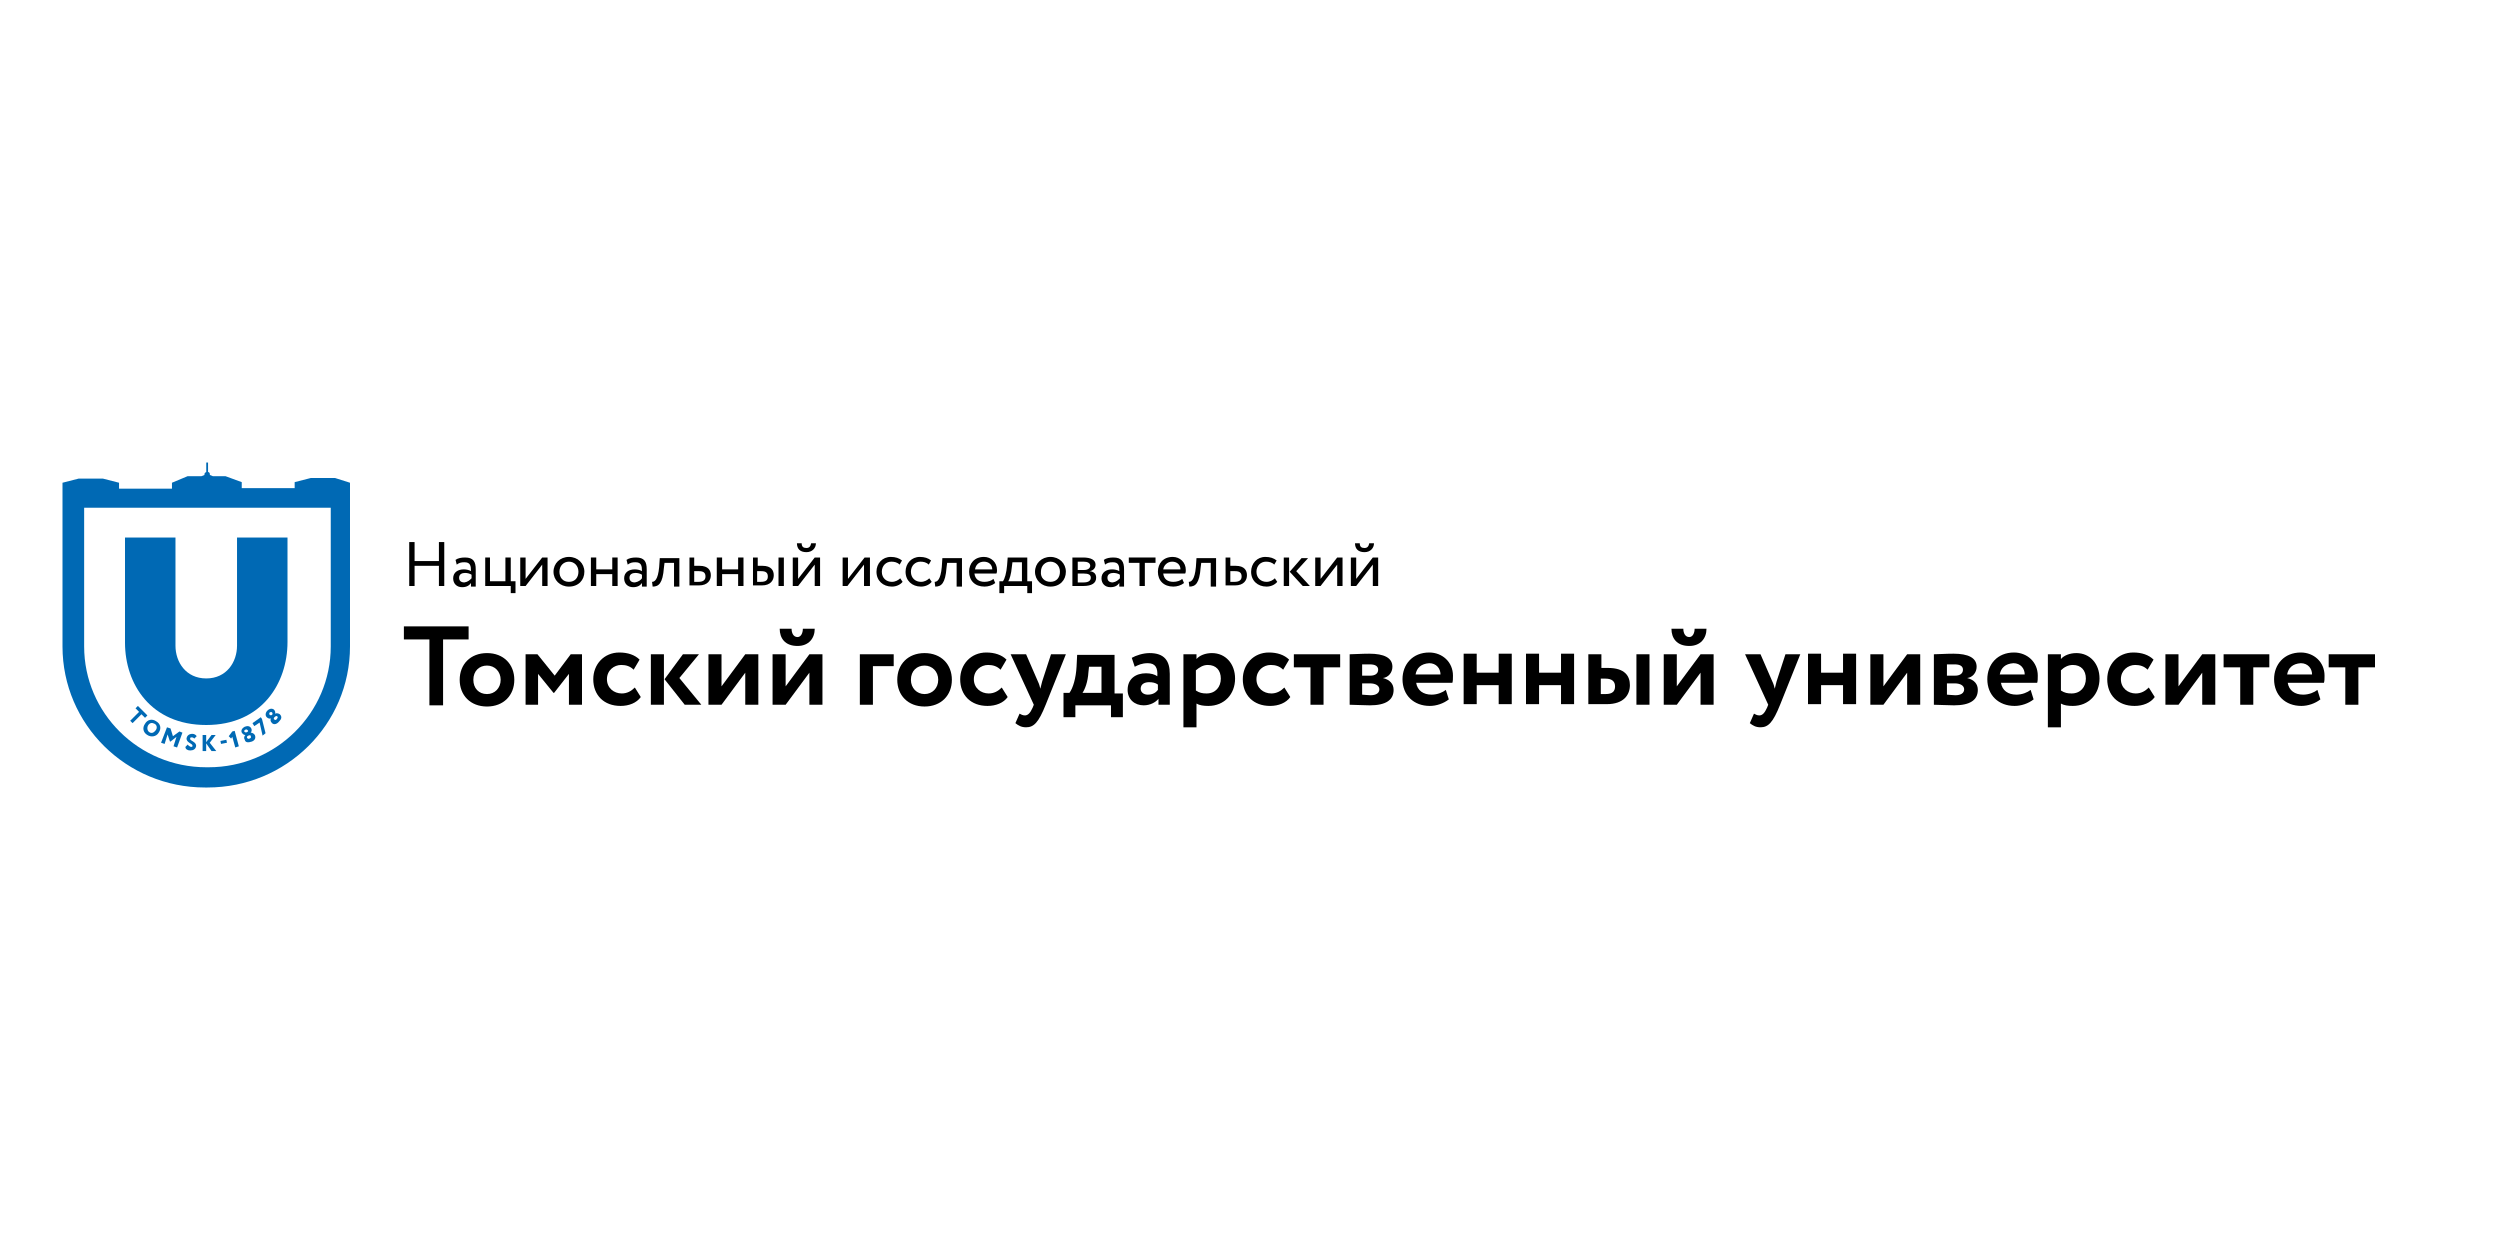 <?xml version="1.0" encoding="UTF-8"?> <svg xmlns="http://www.w3.org/2000/svg" width="200" height="100" viewBox="0 0 200 100" fill="none"> <path d="M32.311 50.11H37.488V51.155H35.446V56.427H34.353V51.155H32.311V50.11V50.11Z" fill="black"></path> <path d="M38.96 52.247C40.29 52.247 41.145 53.15 41.145 54.385C41.145 55.62 40.29 56.522 38.96 56.522C37.63 56.522 36.775 55.62 36.775 54.385C36.775 53.15 37.63 52.247 38.96 52.247ZM38.96 55.525C39.578 55.525 40.053 55.05 40.053 54.385C40.053 53.72 39.578 53.245 38.96 53.245C38.343 53.245 37.868 53.672 37.868 54.385C37.868 55.05 38.295 55.525 38.96 55.525Z" fill="black"></path> <path d="M42.047 52.342H42.997L44.375 54.052L45.657 52.342H46.56V56.38H45.515V53.91L44.327 55.43H44.28L43.045 53.91V56.38H42.047V52.342Z" fill="black"></path> <path d="M51.262 55.762C50.929 56.237 50.312 56.474 49.647 56.474C48.317 56.474 47.462 55.62 47.462 54.337C47.462 53.15 48.317 52.2 49.552 52.2C50.217 52.2 50.787 52.39 51.167 52.77L50.692 53.577C50.407 53.292 50.075 53.197 49.694 53.197C49.125 53.197 48.555 53.625 48.555 54.337C48.555 55.05 49.124 55.477 49.742 55.477C50.169 55.477 50.502 55.287 50.787 55.002L51.262 55.762Z" fill="black"></path> <path d="M52.069 52.342H53.114V56.38H52.069V52.342ZM54.349 54.242L56.107 56.38H54.777L53.162 54.337L54.634 52.342H55.917L54.349 54.242Z" fill="black"></path> <path d="M56.676 56.38V52.342H57.721V54.907L59.621 52.342H60.666V56.38H59.621V53.815L57.721 56.38H56.676Z" fill="black"></path> <path d="M61.806 56.38V52.342H62.851V54.907L64.751 52.342H65.796V56.38H64.751V53.815L62.851 56.38H61.806ZM63.326 50.3C63.326 50.632 63.468 50.965 63.801 50.965C64.086 50.965 64.228 50.632 64.228 50.3H65.178C65.178 51.06 64.704 51.677 63.801 51.677C62.804 51.677 62.376 51.06 62.376 50.3H63.326Z" fill="black"></path> <path d="M68.788 52.342H71.496V53.292H69.833V56.38H68.788V52.342Z" fill="black"></path> <path d="M73.965 52.247C75.295 52.247 76.15 53.15 76.15 54.385C76.15 55.62 75.295 56.522 73.965 56.522C72.635 56.522 71.781 55.62 71.781 54.385C71.781 53.15 72.635 52.247 73.965 52.247ZM73.965 55.525C74.583 55.525 75.058 55.05 75.058 54.385C75.058 53.72 74.583 53.245 73.965 53.245C73.348 53.245 72.873 53.672 72.873 54.385C72.873 55.05 73.348 55.525 73.965 55.525Z" fill="black"></path> <path d="M80.615 55.762C80.282 56.237 79.665 56.474 79 56.474C77.67 56.474 76.815 55.62 76.815 54.337C76.815 53.15 77.67 52.2 78.905 52.2C79.57 52.2 80.14 52.39 80.52 52.77L80.045 53.577C79.76 53.292 79.427 53.197 79.047 53.197C78.478 53.197 77.908 53.625 77.908 54.337C77.908 55.05 78.478 55.477 79.095 55.477C79.522 55.477 79.855 55.287 80.14 55.002L80.615 55.762Z" fill="black"></path> <path d="M83.655 56.38C83.085 57.804 82.705 58.184 82.087 58.184C81.707 58.184 81.47 58.042 81.232 57.852L81.565 57.092C81.66 57.139 81.802 57.234 81.992 57.234C82.23 57.234 82.42 57.044 82.61 56.617L82.705 56.38L80.852 52.342H82.087L83.037 54.527C83.132 54.717 83.18 54.907 83.227 55.097C83.275 54.907 83.322 54.717 83.37 54.527L84.082 52.342H85.27L83.655 56.38Z" fill="black"></path> <path d="M85.032 55.43H85.555C85.84 55.05 86.077 54.242 86.124 53.34L86.172 52.39H89.164V55.477H89.829V57.377H88.879V56.427H86.029V57.377H85.08V55.43H85.032ZM86.6 55.43H88.119V53.34H87.122L87.075 53.767C87.027 54.575 86.79 55.145 86.6 55.43Z" fill="black"></path> <path d="M90.542 52.627C90.874 52.437 91.444 52.247 91.967 52.247C93.154 52.247 93.582 52.865 93.582 53.91V56.38H92.679V55.905C92.442 56.19 92.014 56.427 91.492 56.427C90.779 56.427 90.209 55.952 90.209 55.192C90.209 54.29 90.874 53.862 91.682 53.862C92.062 53.862 92.394 53.957 92.584 54.1C92.632 53.435 92.442 53.055 91.824 53.055C91.349 53.055 91.064 53.197 90.779 53.34L90.542 52.627ZM92.632 55.192V54.765C92.442 54.622 92.204 54.575 91.919 54.575C91.587 54.575 91.254 54.717 91.254 55.097C91.254 55.382 91.492 55.572 91.824 55.572C92.252 55.572 92.489 55.382 92.632 55.192Z" fill="black"></path> <path d="M94.674 52.342H95.719V52.722C95.956 52.437 96.431 52.247 96.954 52.247C98.046 52.247 98.806 53.102 98.806 54.29C98.806 55.525 97.951 56.474 96.669 56.474C96.289 56.474 95.956 56.427 95.719 56.285V58.184H94.674V52.342ZM95.671 53.625V55.24C95.956 55.43 96.194 55.477 96.526 55.477C97.239 55.477 97.666 54.955 97.666 54.29C97.666 53.625 97.286 53.197 96.621 53.197C96.241 53.197 95.956 53.387 95.671 53.625Z" fill="black"></path> <path d="M103.223 55.762C102.891 56.237 102.274 56.474 101.609 56.474C100.279 56.474 99.424 55.62 99.424 54.337C99.424 53.15 100.279 52.2 101.514 52.2C102.179 52.2 102.748 52.39 103.128 52.77L102.653 53.577C102.369 53.292 102.036 53.197 101.656 53.197C101.086 53.197 100.516 53.625 100.516 54.337C100.516 55.05 101.086 55.477 101.704 55.477C102.131 55.477 102.464 55.287 102.748 55.002L103.223 55.762Z" fill="black"></path> <path d="M103.556 52.342H107.213V53.387H105.883V56.38H104.838V53.387H103.508V52.342H103.556Z" fill="black"></path> <path d="M107.973 52.342C108.306 52.342 108.923 52.295 109.541 52.295C110.728 52.295 111.393 52.627 111.393 53.34C111.393 53.815 111.06 54.195 110.633 54.242C111.203 54.385 111.488 54.717 111.488 55.192C111.488 56 110.87 56.427 109.588 56.427C109.066 56.427 108.353 56.38 107.973 56.38V52.342ZM108.971 53.15V54.052H109.636C109.968 54.052 110.253 53.91 110.253 53.577C110.253 53.292 110.016 53.15 109.588 53.15C109.398 53.15 109.113 53.15 108.971 53.15ZM108.971 54.67V55.572C109.113 55.572 109.398 55.62 109.636 55.62C110.111 55.62 110.348 55.43 110.348 55.145C110.348 54.86 110.063 54.67 109.588 54.67H108.971Z" fill="black"></path> <path d="M115.905 55.952C115.477 56.285 114.908 56.474 114.385 56.474C113.103 56.474 112.2 55.62 112.2 54.337C112.2 53.15 113.008 52.2 114.338 52.2C115.382 52.2 116.237 52.96 116.237 54.052C116.237 54.29 116.237 54.48 116.19 54.622H113.293C113.388 55.24 113.863 55.572 114.528 55.572C115.003 55.572 115.43 55.382 115.667 55.192L115.905 55.952ZM113.245 53.957H115.24C115.24 53.482 114.908 53.055 114.338 53.055C113.673 53.102 113.34 53.435 113.245 53.957Z" fill="black"></path> <path d="M119.895 54.812H118.137V56.332H117.092V52.295H118.137V53.815H119.895V52.295H120.94V56.332H119.895V54.812Z" fill="black"></path> <path d="M124.882 54.812H123.125V56.332H122.08V52.295H123.125V53.815H124.882V52.295H125.927V56.332H124.882V54.812Z" fill="black"></path> <path d="M127.067 52.342H128.112V53.435H128.634C130.012 53.435 130.392 54.1 130.392 54.812C130.392 55.572 129.917 56.332 128.539 56.332H127.067V52.342ZM128.064 54.29V55.525H128.444C129.014 55.525 129.204 55.287 129.204 54.907C129.204 54.527 128.967 54.29 128.444 54.29H128.064ZM130.914 52.342H131.959V56.38H130.914V52.342Z" fill="black"></path> <path d="M133.099 56.38V52.342H134.144V54.907L136.044 52.342H137.089V56.38H136.044V53.815L134.144 56.38H133.099ZM134.666 50.3C134.666 50.632 134.809 50.965 135.141 50.965C135.426 50.965 135.569 50.632 135.569 50.3H136.519C136.519 51.06 136.044 51.677 135.141 51.677C134.144 51.677 133.716 51.06 133.716 50.3H134.666Z" fill="black"></path> <path d="M142.408 56.38C141.838 57.804 141.458 58.184 140.841 58.184C140.461 58.184 140.223 58.042 139.986 57.852L140.318 57.092C140.413 57.139 140.556 57.234 140.746 57.234C140.983 57.234 141.173 57.044 141.363 56.617L141.458 56.38L139.606 52.342H140.841L141.791 54.527C141.886 54.717 141.933 54.907 141.981 55.097C142.028 54.907 142.076 54.717 142.123 54.527L142.836 52.342H144.023L142.408 56.38Z" fill="black"></path> <path d="M147.443 54.812H145.686V56.332H144.641V52.295H145.686V53.815H147.443V52.295H148.488V56.332H147.443V54.812Z" fill="black"></path> <path d="M149.628 56.38V52.342H150.673V54.907L152.572 52.342H153.617V56.38H152.572V53.815L150.673 56.38H149.628Z" fill="black"></path> <path d="M154.71 52.342C155.042 52.342 155.66 52.295 156.277 52.295C157.465 52.295 158.13 52.627 158.13 53.34C158.13 53.815 157.797 54.195 157.37 54.242C157.94 54.385 158.225 54.717 158.225 55.192C158.225 56 157.607 56.427 156.325 56.427C155.802 56.427 155.09 56.38 154.71 56.38V52.342ZM155.755 53.15V54.052H156.42C156.752 54.052 157.037 53.91 157.037 53.577C157.037 53.292 156.8 53.15 156.372 53.15C156.135 53.15 155.85 53.15 155.755 53.15ZM155.755 54.67V55.572C155.897 55.572 156.182 55.62 156.42 55.62C156.895 55.62 157.132 55.43 157.132 55.145C157.132 54.86 156.847 54.67 156.372 54.67H155.755Z" fill="black"></path> <path d="M162.689 55.952C162.262 56.285 161.692 56.474 161.169 56.474C159.887 56.474 158.985 55.62 158.985 54.337C158.985 53.15 159.792 52.2 161.122 52.2C162.167 52.2 163.022 52.96 163.022 54.052C163.022 54.29 163.022 54.48 162.974 54.622H160.077C160.172 55.24 160.647 55.572 161.312 55.572C161.787 55.572 162.214 55.382 162.452 55.192L162.689 55.952ZM159.982 53.957H161.977C161.977 53.482 161.644 53.055 161.074 53.055C160.41 53.102 160.077 53.435 159.982 53.957Z" fill="black"></path> <path d="M163.829 52.342H164.874V52.722C165.112 52.437 165.587 52.247 166.109 52.247C167.202 52.247 167.962 53.102 167.962 54.29C167.962 55.525 167.107 56.474 165.824 56.474C165.444 56.474 165.112 56.427 164.874 56.285V58.184H163.829V52.342ZM164.874 53.625V55.24C165.159 55.43 165.397 55.477 165.729 55.477C166.442 55.477 166.869 54.955 166.869 54.29C166.869 53.625 166.489 53.197 165.824 53.197C165.444 53.197 165.112 53.387 164.874 53.625Z" fill="black"></path> <path d="M172.379 55.762C172.046 56.237 171.429 56.474 170.764 56.474C169.434 56.474 168.579 55.62 168.579 54.337C168.579 53.15 169.434 52.2 170.669 52.2C171.334 52.2 171.904 52.39 172.284 52.77L171.809 53.577C171.524 53.292 171.191 53.197 170.811 53.197C170.241 53.197 169.671 53.625 169.671 54.337C169.671 55.05 170.241 55.477 170.859 55.477C171.286 55.477 171.619 55.287 171.904 55.002L172.379 55.762Z" fill="black"></path> <path d="M173.234 56.38V52.342H174.279V54.907L176.178 52.342H177.223V56.38H176.178V53.815L174.279 56.38H173.234Z" fill="black"></path> <path d="M177.888 52.342H181.546V53.387H180.263V56.38H179.218V53.387H177.888V52.342Z" fill="black"></path> <path d="M185.63 55.952C185.203 56.285 184.633 56.474 184.11 56.474C182.828 56.474 181.926 55.62 181.926 54.337C181.926 53.15 182.733 52.2 184.063 52.2C185.108 52.2 185.963 52.96 185.963 54.052C185.963 54.29 185.963 54.48 185.915 54.622H183.018C183.113 55.24 183.588 55.572 184.253 55.572C184.728 55.572 185.155 55.382 185.393 55.192L185.63 55.952ZM182.97 53.957H184.965C184.965 53.482 184.633 53.055 184.063 53.055C183.398 53.102 183.065 53.435 182.97 53.957Z" fill="black"></path> <path d="M186.343 52.342H190V53.387H188.67V56.38H187.625V53.387H186.295V52.342H186.343Z" fill="black"></path> <path d="M35.113 45.265H33.166V46.88H32.738V43.365H33.166V44.885H35.113V43.365H35.541V46.88H35.113V45.265Z" fill="black"></path> <path d="M36.443 44.79C36.633 44.648 36.918 44.6 37.203 44.6C37.868 44.6 38.058 44.933 38.058 45.55V46.928H37.678V46.643C37.535 46.833 37.345 46.975 36.965 46.975C36.538 46.975 36.253 46.69 36.253 46.263C36.253 45.788 36.633 45.55 37.108 45.55C37.298 45.55 37.535 45.598 37.678 45.693C37.678 45.265 37.63 44.98 37.155 44.98C36.87 44.98 36.728 45.028 36.538 45.17L36.443 44.79ZM37.725 46.263V45.978C37.583 45.883 37.393 45.835 37.203 45.835C36.965 45.835 36.728 45.93 36.728 46.215C36.728 46.453 36.87 46.595 37.155 46.595C37.44 46.548 37.583 46.405 37.725 46.263Z" fill="black"></path> <path d="M38.77 44.6H39.198V46.5H40.433V44.6H40.86V46.5H41.24V47.45H40.86V46.88H38.818V44.6H38.77Z" fill="black"></path> <path d="M41.62 46.88V44.6H42.048V46.31L43.377 44.6H43.805V46.88H43.377V45.17L42.048 46.88H41.62Z" fill="black"></path> <path d="M45.515 44.553C46.227 44.553 46.75 45.075 46.75 45.74C46.75 46.405 46.275 46.928 45.515 46.928C44.802 46.928 44.28 46.405 44.28 45.74C44.28 45.075 44.802 44.553 45.515 44.553ZM45.515 46.548C45.99 46.548 46.275 46.215 46.275 45.74C46.275 45.265 45.942 44.933 45.515 44.933C45.087 44.933 44.755 45.265 44.755 45.74C44.755 46.215 45.04 46.548 45.515 46.548Z" fill="black"></path> <path d="M48.982 45.93H47.7V46.88H47.272V44.6H47.7V45.55H48.982V44.6H49.41V46.88H48.982V45.93Z" fill="black"></path> <path d="M50.122 44.79C50.312 44.648 50.597 44.6 50.882 44.6C51.547 44.6 51.737 44.933 51.737 45.55V46.928H51.357V46.643C51.214 46.833 51.024 46.975 50.645 46.975C50.217 46.975 49.932 46.69 49.932 46.263C49.932 45.788 50.312 45.55 50.787 45.55C50.977 45.55 51.214 45.598 51.357 45.693C51.357 45.265 51.309 44.98 50.834 44.98C50.55 44.98 50.407 45.028 50.217 45.17L50.122 44.79ZM51.357 46.263V45.978C51.214 45.883 51.024 45.835 50.834 45.835C50.597 45.835 50.359 45.93 50.359 46.215C50.359 46.453 50.502 46.595 50.787 46.595C51.072 46.548 51.262 46.405 51.357 46.263Z" fill="black"></path> <path d="M53.969 45.028H53.162L53.114 45.408C53.019 46.69 52.687 46.928 52.212 46.928L52.164 46.548C52.354 46.548 52.639 46.405 52.734 45.36L52.782 44.648H54.349V46.928H53.922V45.028H53.969Z" fill="black"></path> <path d="M55.109 44.6H55.537V45.265H55.964C56.676 45.265 56.867 45.645 56.867 46.025C56.867 46.405 56.629 46.833 55.917 46.833H55.157V44.6H55.109ZM55.537 45.693V46.548H55.869C56.249 46.548 56.439 46.405 56.439 46.12C56.439 45.835 56.297 45.693 55.917 45.693H55.537V45.693Z" fill="black"></path> <path d="M59.051 45.93H57.769V46.88H57.342V44.6H57.769V45.55H59.051V44.6H59.479V46.88H59.051V45.93Z" fill="black"></path> <path d="M60.191 44.6H60.619V45.265H60.999C61.711 45.265 61.901 45.645 61.901 46.025C61.901 46.405 61.664 46.833 60.951 46.833H60.239V44.6H60.191ZM60.571 45.693V46.548H60.856C61.284 46.548 61.426 46.405 61.426 46.12C61.426 45.835 61.284 45.693 60.904 45.693H60.571V45.693ZM62.281 44.6H62.709V46.88H62.281V44.6Z" fill="black"></path> <path d="M63.421 46.88V44.6H63.849V46.31L65.178 44.6H65.606V46.88H65.178V45.17L63.849 46.88H63.421ZM64.133 43.46C64.133 43.745 64.276 43.84 64.513 43.84C64.751 43.84 64.846 43.698 64.893 43.46H65.273C65.273 43.84 64.988 44.173 64.513 44.173C63.991 44.173 63.754 43.888 63.754 43.46H64.133Z" fill="black"></path> <path d="M67.411 46.88V44.6H67.838V46.31L69.168 44.6H69.596V46.88H69.121V45.17L67.791 46.88H67.411Z" fill="black"></path> <path d="M72.208 46.548C72.018 46.785 71.686 46.928 71.353 46.928C70.641 46.928 70.118 46.453 70.118 45.74C70.118 45.075 70.593 44.553 71.258 44.553C71.638 44.553 71.923 44.648 72.16 44.838L71.971 45.17C71.781 44.98 71.543 44.933 71.306 44.933C70.878 44.933 70.546 45.265 70.546 45.74C70.546 46.263 70.926 46.548 71.353 46.548C71.638 46.548 71.876 46.405 72.018 46.263L72.208 46.548Z" fill="black"></path> <path d="M74.535 46.548C74.345 46.785 74.013 46.928 73.68 46.928C72.968 46.928 72.445 46.453 72.445 45.74C72.445 45.075 72.92 44.553 73.585 44.553C73.965 44.553 74.25 44.648 74.488 44.838L74.298 45.17C74.108 44.98 73.87 44.933 73.633 44.933C73.205 44.933 72.873 45.265 72.873 45.74C72.873 46.263 73.253 46.548 73.68 46.548C73.965 46.548 74.203 46.405 74.345 46.263L74.535 46.548Z" fill="black"></path> <path d="M76.578 45.028H75.77L75.723 45.408C75.628 46.69 75.295 46.928 74.82 46.928L74.773 46.548C74.963 46.548 75.248 46.405 75.343 45.36L75.39 44.648H76.958V46.928H76.53V45.028H76.578Z" fill="black"></path> <path d="M79.618 46.643C79.38 46.833 79.048 46.928 78.763 46.928C78.003 46.928 77.528 46.453 77.528 45.74C77.528 45.075 77.955 44.553 78.715 44.553C79.285 44.553 79.76 44.98 79.76 45.598C79.76 45.693 79.76 45.788 79.713 45.883H77.955C78.003 46.31 78.288 46.548 78.763 46.548C79.048 46.548 79.333 46.453 79.475 46.31L79.618 46.643ZM78.003 45.55H79.38C79.38 45.17 79.095 44.933 78.715 44.933C78.288 44.933 78.05 45.218 78.003 45.55Z" fill="black"></path> <path d="M79.95 46.5H80.235C80.377 46.31 80.52 45.835 80.567 45.218L80.615 44.6H82.182V46.5H82.562V47.45H82.182V46.88H80.33V47.45H79.95V46.5V46.5ZM80.662 46.5H81.755V44.98H80.995L80.947 45.36C80.9 45.93 80.757 46.358 80.662 46.5Z" fill="black"></path> <path d="M84.035 44.553C84.747 44.553 85.27 45.075 85.27 45.74C85.27 46.405 84.795 46.928 84.035 46.928C83.322 46.928 82.8 46.405 82.8 45.74C82.8 45.075 83.322 44.553 84.035 44.553ZM84.035 46.548C84.51 46.548 84.795 46.215 84.795 45.74C84.795 45.265 84.462 44.933 84.035 44.933C83.607 44.933 83.275 45.265 83.275 45.74C83.227 46.215 83.56 46.548 84.035 46.548Z" fill="black"></path> <path d="M85.84 44.6C86.03 44.6 86.315 44.6 86.647 44.6C87.264 44.6 87.644 44.79 87.644 45.17C87.644 45.455 87.454 45.645 87.169 45.693C87.549 45.74 87.692 45.93 87.692 46.215C87.692 46.643 87.359 46.88 86.647 46.88C86.362 46.88 86.03 46.88 85.792 46.88V44.6H85.84ZM86.22 44.933V45.598H86.742C87.027 45.598 87.217 45.455 87.217 45.265C87.217 45.028 86.98 44.933 86.695 44.933C86.505 44.933 86.315 44.933 86.22 44.933ZM86.22 45.883V46.595C86.362 46.595 86.505 46.595 86.695 46.595C87.075 46.595 87.264 46.453 87.264 46.215C87.264 45.978 87.075 45.883 86.695 45.883H86.22Z" fill="black"></path> <path d="M88.309 44.79C88.499 44.648 88.784 44.6 89.069 44.6C89.734 44.6 89.924 44.933 89.924 45.55V46.928H89.544V46.643C89.402 46.833 89.212 46.975 88.832 46.975C88.404 46.975 88.119 46.69 88.119 46.263C88.119 45.788 88.499 45.55 88.974 45.55C89.164 45.55 89.402 45.598 89.544 45.693C89.544 45.265 89.497 44.98 89.022 44.98C88.737 44.98 88.594 45.028 88.404 45.17L88.309 44.79ZM89.592 46.263V45.978C89.449 45.883 89.259 45.835 89.069 45.835C88.832 45.835 88.594 45.93 88.594 46.215C88.594 46.453 88.737 46.595 89.022 46.595C89.307 46.548 89.449 46.405 89.592 46.263Z" fill="black"></path> <path d="M90.352 44.6H92.442V45.028H91.587V46.88H91.159V45.028H90.304V44.6H90.352Z" fill="black"></path> <path d="M94.721 46.643C94.484 46.833 94.151 46.928 93.867 46.928C93.107 46.928 92.632 46.453 92.632 45.74C92.632 45.075 93.059 44.553 93.819 44.553C94.389 44.553 94.864 44.98 94.864 45.598C94.864 45.693 94.864 45.788 94.816 45.883H93.059C93.107 46.31 93.391 46.548 93.867 46.548C94.151 46.548 94.436 46.453 94.579 46.31L94.721 46.643ZM93.059 45.55H94.436C94.436 45.17 94.151 44.933 93.772 44.933C93.391 44.933 93.107 45.218 93.059 45.55Z" fill="black"></path> <path d="M96.906 45.028H96.099L96.051 45.408C95.956 46.69 95.624 46.928 95.149 46.928L95.101 46.548C95.291 46.548 95.576 46.405 95.671 45.36L95.719 44.648H97.286V46.928H96.859V45.028H96.906Z" fill="black"></path> <path d="M97.999 44.6H98.426V45.265H98.854C99.566 45.265 99.756 45.645 99.756 46.025C99.756 46.405 99.519 46.833 98.806 46.833H98.046V44.6H97.999ZM98.426 45.693V46.548H98.759C99.139 46.548 99.329 46.405 99.329 46.12C99.329 45.835 99.186 45.693 98.806 45.693H98.426V45.693Z" fill="black"></path> <path d="M102.178 46.548C101.988 46.785 101.656 46.928 101.324 46.928C100.611 46.928 100.089 46.453 100.089 45.74C100.089 45.075 100.564 44.553 101.229 44.553C101.609 44.553 101.893 44.648 102.131 44.838L101.941 45.17C101.751 44.98 101.514 44.933 101.276 44.933C100.849 44.933 100.516 45.265 100.516 45.74C100.516 46.263 100.896 46.548 101.324 46.548C101.609 46.548 101.846 46.405 101.988 46.263L102.178 46.548Z" fill="black"></path> <path d="M102.701 44.6H103.128V46.88H102.701V44.6ZM103.698 45.693L104.791 46.88H104.221L103.176 45.74L104.126 44.648H104.648L103.698 45.693Z" fill="black"></path> <path d="M105.218 46.88V44.6H105.646V46.31L106.976 44.6H107.403V46.88H106.976V45.17L105.646 46.88H105.218Z" fill="black"></path> <path d="M108.068 46.88V44.6H108.496V46.31L109.826 44.6H110.253V46.88H109.826V45.17L108.496 46.88H108.068ZM108.781 43.46C108.781 43.745 108.923 43.84 109.161 43.84C109.398 43.84 109.493 43.698 109.541 43.46H109.92C109.92 43.84 109.636 44.173 109.161 44.173C108.638 44.173 108.401 43.888 108.401 43.46H108.781Z" fill="black"></path> <path d="M10 51.406V43H14.038V51.658C14.038 52.967 14.875 54.275 16.5 54.275C18.125 54.275 18.962 52.967 18.962 51.658V43H23V51.356C23 54.678 20.932 58 16.5 58C12.068 58 10 54.728 10 51.406Z" fill="#0069B4"></path> <path d="M26.797 38.238H24.872L23.573 38.571V39.048H19.339V38.571L18.04 38.095H17.029L16.789 38V37.952C16.789 37.857 16.741 37.762 16.644 37.762V37H16.5V37.762C16.404 37.809 16.356 37.857 16.356 37.952C16.356 38 16.356 38 16.356 38L16.115 38.095H15.008L13.757 38.619V39.095H9.523V38.619L8.224 38.286H6.299L5 38.619V40.429V51.714C5 57.952 10.1 63 16.404 63H16.596C22.9 63 28 57.952 28 51.714V39.286V38.619L26.797 38.238ZM26.46 51.714C26.46 57.048 22.082 61.381 16.692 61.381H16.5C11.111 61.381 6.732 57.048 6.732 51.714V40.619H26.46V51.714V51.714Z" fill="#0069B4"></path> <path d="M11.032 56.475L11.792 57.235L11.602 57.425L11.317 57.14L10.605 57.852L10.415 57.662L11.127 56.95L10.842 56.665L11.032 56.475Z" fill="#0069B4"></path> <path d="M12.505 57.71C12.837 57.9 12.932 58.279 12.695 58.612C12.505 58.944 12.077 58.992 11.792 58.802C11.46 58.612 11.365 58.232 11.602 57.9C11.792 57.567 12.172 57.472 12.505 57.71ZM11.935 58.565C12.125 58.707 12.315 58.612 12.457 58.422C12.6 58.232 12.552 57.995 12.362 57.9C12.172 57.804 11.982 57.804 11.84 58.042C11.745 58.232 11.792 58.469 11.935 58.565Z" fill="#0069B4"></path> <path d="M13.359 58.184L13.644 58.279L13.834 58.897L14.357 58.517L14.594 58.612L14.167 59.799L13.882 59.704L14.119 58.944L13.644 59.324H13.597L13.407 58.754L13.169 59.514L12.884 59.419L13.359 58.184Z" fill="#0069B4"></path> <path d="M14.927 59.039C14.974 58.849 15.117 58.707 15.402 58.707C15.544 58.707 15.687 58.802 15.734 58.897L15.544 59.087C15.497 59.039 15.449 58.992 15.354 58.992C15.259 58.992 15.212 58.992 15.212 59.087C15.164 59.277 15.734 59.324 15.687 59.704C15.639 59.942 15.449 60.037 15.212 60.037C15.022 60.037 14.832 59.942 14.832 59.752L15.022 59.562C15.069 59.657 15.164 59.704 15.259 59.752C15.354 59.752 15.402 59.752 15.402 59.657C15.402 59.467 14.879 59.419 14.927 59.039Z" fill="#0069B4"></path> <path d="M16.209 58.802H16.494V59.372L16.922 58.802H17.254L16.779 59.419L17.302 60.084H16.922L16.494 59.467V60.084H16.209V58.802Z" fill="#0069B4"></path> <path d="M17.634 59.277L18.109 59.182L18.157 59.419L17.682 59.514L17.634 59.277Z" fill="#0069B4"></path> <path d="M18.584 58.517L18.774 58.469L19.107 59.704L18.822 59.799L18.584 58.944L18.489 59.087L18.299 58.897L18.584 58.517Z" fill="#0069B4"></path> <path d="M19.582 59.182C19.487 59.039 19.534 58.897 19.629 58.802C19.534 58.802 19.439 58.754 19.344 58.612C19.249 58.422 19.392 58.232 19.582 58.137C19.819 58.042 20.009 58.09 20.104 58.279C20.151 58.374 20.151 58.517 20.056 58.612C20.151 58.612 20.294 58.659 20.389 58.802C20.484 59.039 20.389 59.229 20.151 59.324C19.866 59.419 19.629 59.419 19.582 59.182ZM19.772 58.564C19.866 58.517 19.866 58.469 19.819 58.422C19.772 58.374 19.724 58.327 19.629 58.374C19.534 58.422 19.534 58.469 19.534 58.517C19.629 58.612 19.677 58.612 19.772 58.564ZM19.866 58.849C19.772 58.897 19.724 58.944 19.772 59.039C19.819 59.087 19.866 59.134 19.962 59.087C20.104 59.039 20.104 58.944 20.056 58.897C20.056 58.802 20.009 58.802 19.866 58.849Z" fill="#0069B4"></path> <path d="M20.199 57.852L20.864 57.377L20.959 57.519L21.244 58.659L21.006 58.849L20.769 57.804L20.341 58.089L20.199 57.852Z" fill="#0069B4"></path> <path d="M21.766 57.852C21.624 57.709 21.624 57.614 21.671 57.472C21.576 57.52 21.434 57.472 21.339 57.377C21.196 57.234 21.244 56.997 21.386 56.855C21.576 56.664 21.766 56.665 21.909 56.76C22.004 56.855 22.051 56.997 22.004 57.092C22.099 57.044 22.241 57.044 22.384 57.139C22.574 57.33 22.526 57.52 22.336 57.709C22.146 57.947 21.909 57.995 21.766 57.852ZM21.766 57.187C21.814 57.139 21.814 57.044 21.766 56.997C21.719 56.95 21.671 56.95 21.576 56.997C21.529 57.044 21.529 57.139 21.576 57.187C21.624 57.234 21.719 57.234 21.766 57.187ZM21.956 57.377C21.909 57.425 21.861 57.52 21.956 57.567C22.004 57.614 22.099 57.614 22.146 57.52C22.241 57.425 22.241 57.33 22.146 57.282C22.099 57.282 22.051 57.282 21.956 57.377Z" fill="#0069B4"></path> </svg> 